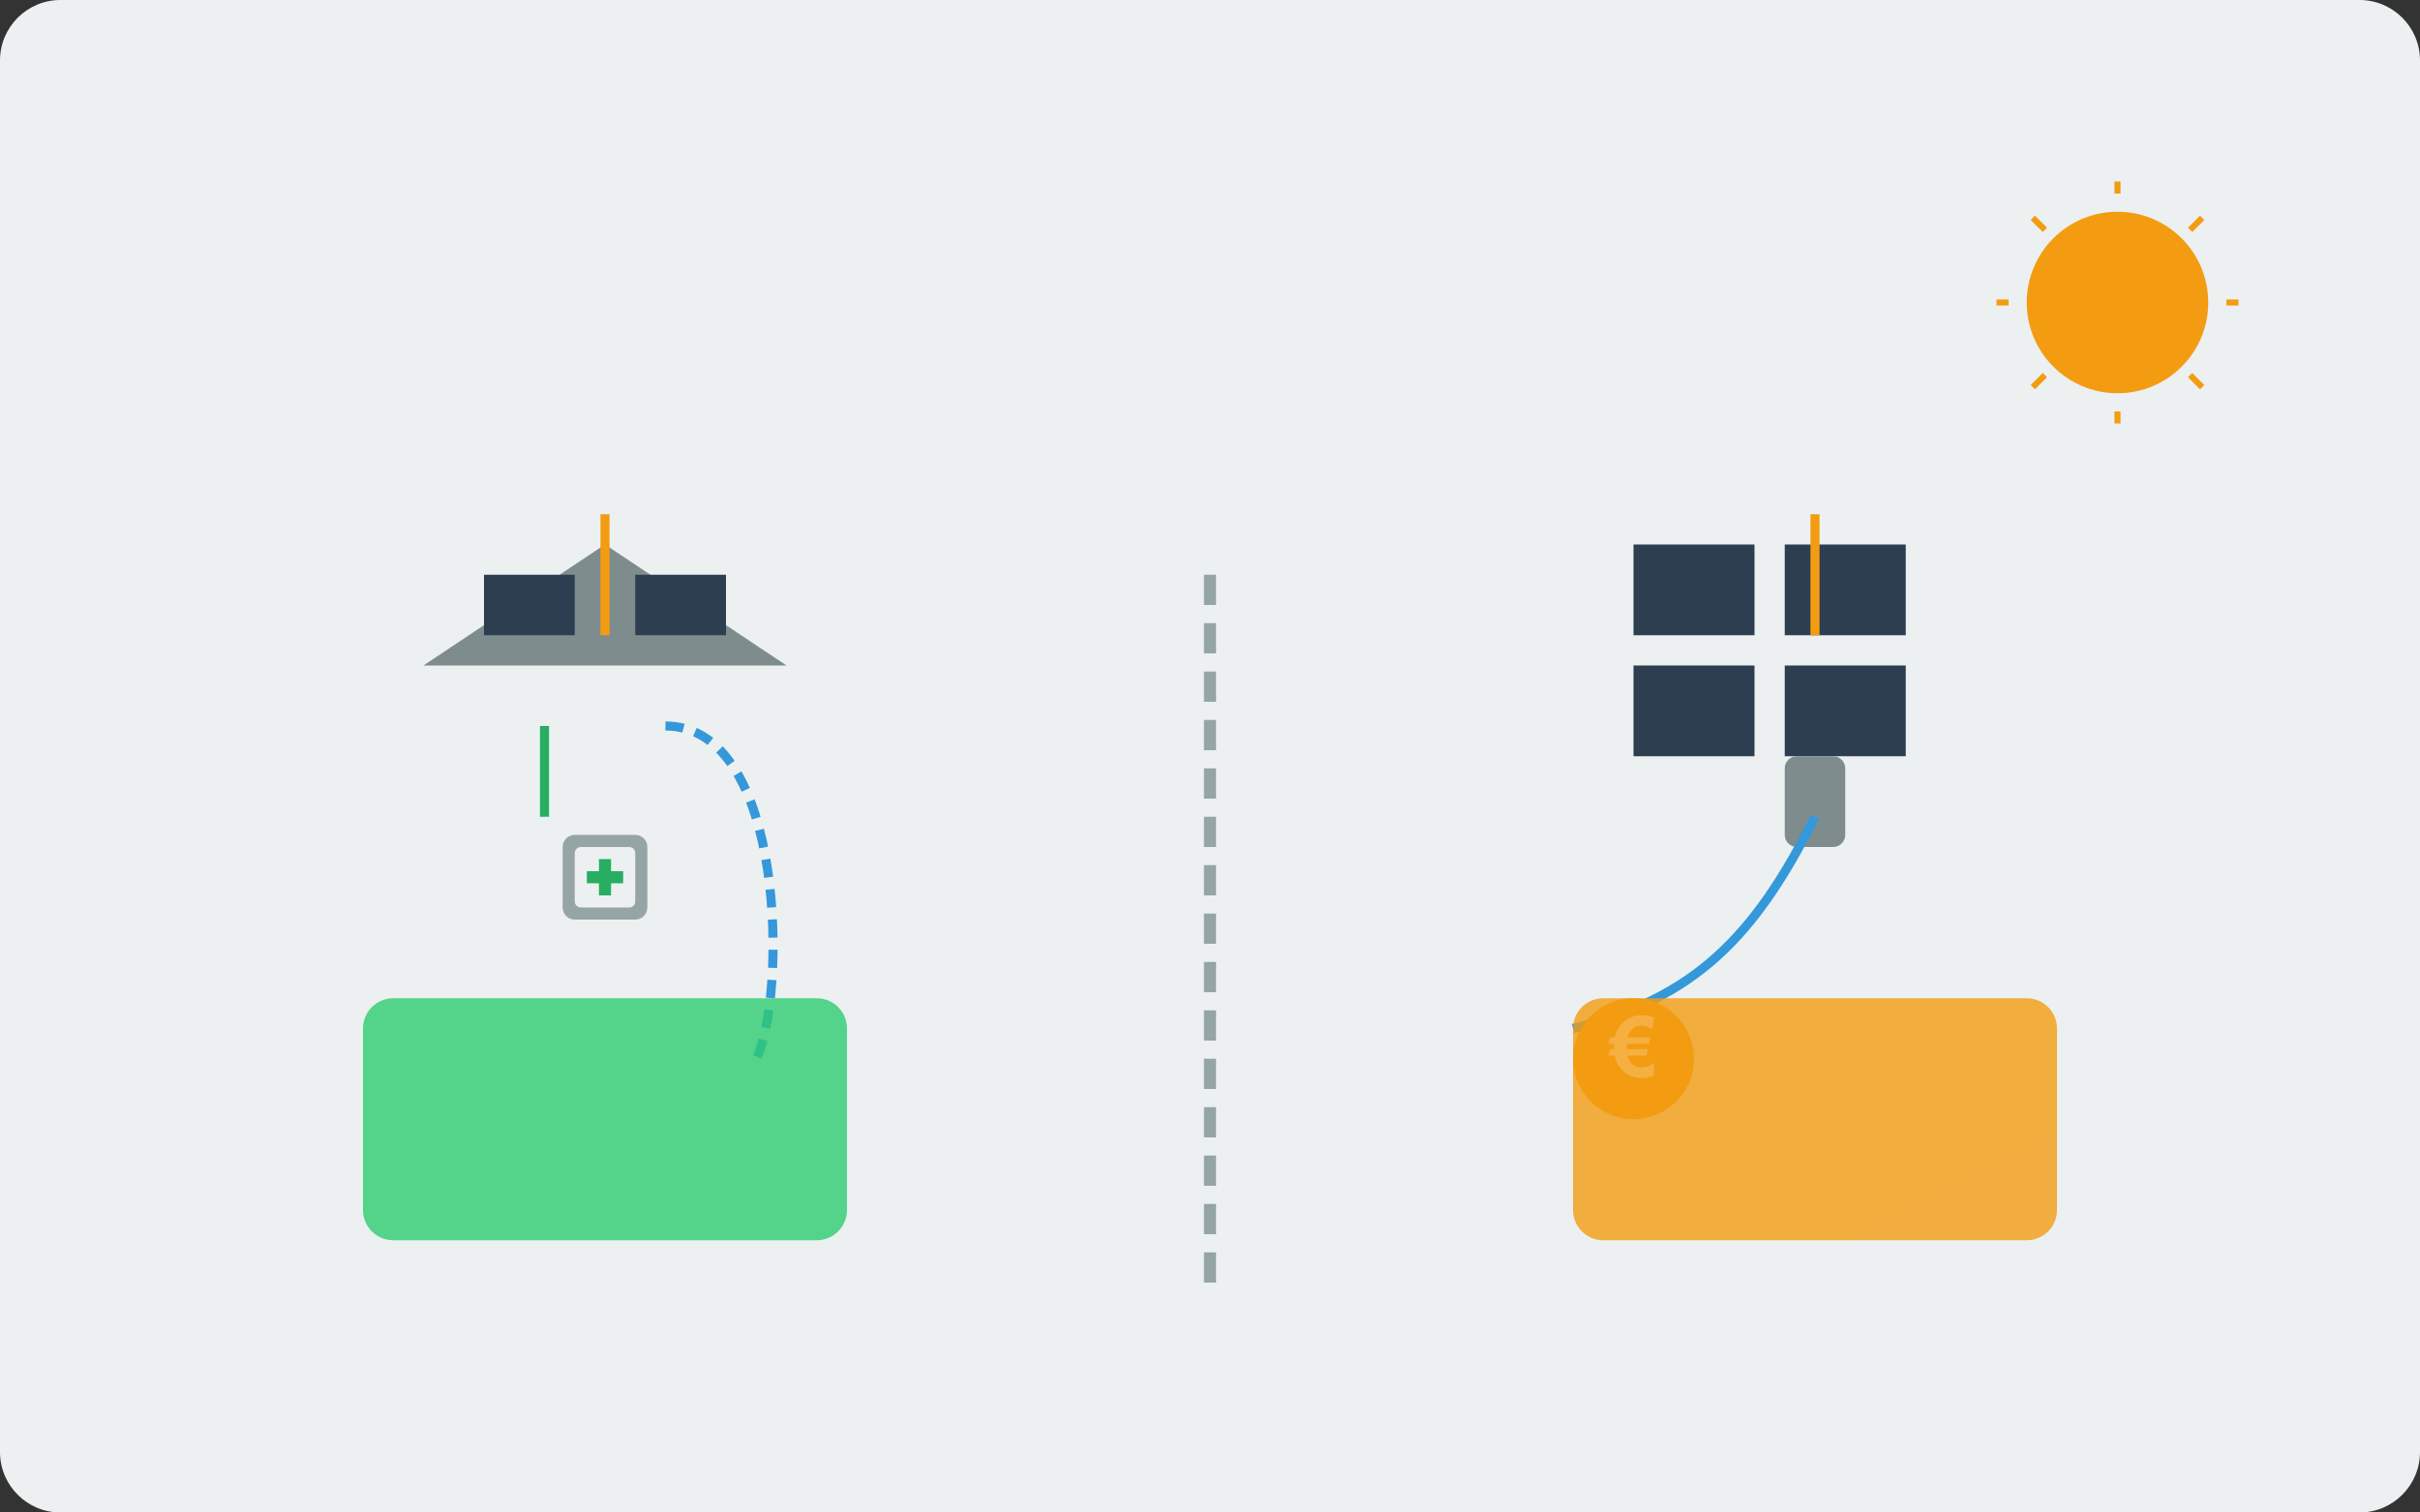 <svg width="400" height="250" viewBox="0 0 400 250" fill="none" xmlns="http://www.w3.org/2000/svg">
<rect x="0" y="0" width="400" height="250" fill="#333333" stroke="none"/>
<g clip-path="url(#clip0_2756_497)">
<path d="M390 0H10C4.477 0 0 4.477 0 10V240C0 245.523 4.477 250 10 250H390C395.523 250 400 245.523 400 240V10C400 4.477 395.523 0 390 0Z" fill="url(#paint0_linear_2756_497)"/>
<path d="M350 65C358.284 65 365 58.284 365 50C365 41.716 358.284 35 350 35C341.716 35 335 41.716 335 50C335 58.284 341.716 65 350 65Z" fill="url(#paint1_linear_2756_497)"/>
<path d="M350 30V32" stroke="#F39C12"/>
<path d="M350 68V70" stroke="#F39C12"/>
<path d="M330 50H332" stroke="#F39C12"/>
<path d="M368 50H370" stroke="#F39C12"/>
<path d="M336 36L338 38" stroke="#F39C12"/>
<path d="M362 62L364 64" stroke="#F39C12"/>
<path d="M336 64L338 62" stroke="#F39C12"/>
<path d="M362 38L364 36" stroke="#F39C12"/>
<path d="M200 95V215" stroke="#95A5A6" stroke-width="2" stroke-dasharray="5 3"/>
<path d="M125 110H75V140H125V110Z" fill="url(#paint2_linear_2756_497)"/>
<path d="M70 110L100 90L130 110H70Z" fill="#7F8C8D"/>
<path d="M95 95H80V105H95V95Z" fill="url(#paint3_linear_2756_497)"/>
<path d="M120 95H105V105H120V95Z" fill="url(#paint4_linear_2756_497)"/>
<path d="M100 85V105" stroke="#F39C12" stroke-width="1.5"/>
<path d="M90 120V135" stroke="#27AE60" stroke-width="1.5"/>
<path d="M110 120C130 120 130 165 125 175" stroke="#3498DB" stroke-width="1.5" stroke-dasharray="3 2"/>
<path d="M105 138H95C93.895 138 93 138.895 93 140V150C93 151.105 93.895 152 95 152H105C106.105 152 107 151.105 107 150V140C107 138.895 106.105 138 105 138Z" fill="#95A5A6"/>
<path d="M104 140H96C95.448 140 95 140.448 95 141V149C95 149.552 95.448 150 96 150H104C104.552 150 105 149.552 105 149V141C105 140.448 104.552 140 104 140Z" fill="#ECF0F1"/>
<path d="M97 145H103" stroke="#27AE60" stroke-width="2"/>
<path d="M100 142V148" stroke="#27AE60" stroke-width="2"/>
<path opacity="0.8" d="M135 165H65C62.239 165 60 167.239 60 170V200C60 202.761 62.239 205 65 205H135C137.761 205 140 202.761 140 200V170C140 167.239 137.761 165 135 165Z" fill="url(#paint5_linear_2756_497)"/>
<path d="M290 90H270V105H290V90Z" fill="url(#paint6_linear_2756_497)"/>
<path d="M315 90H295V105H315V90Z" fill="url(#paint7_linear_2756_497)"/>
<path d="M290 110H270V125H290V110Z" fill="url(#paint8_linear_2756_497)"/>
<path d="M315 110H295V125H315V110Z" fill="url(#paint9_linear_2756_497)"/>
<path d="M303 125H297C295.895 125 295 125.895 295 127V138C295 139.105 295.895 140 297 140H303C304.105 140 305 139.105 305 138V127C305 125.895 304.105 125 303 125Z" fill="#7F8C8D"/>
<path d="M300 85V105" stroke="#F39C12" stroke-width="1.5"/>
<path d="M300 135C290 155 280 165 260 170" stroke="#3498DB" stroke-width="1.5"/>
<path d="M270 185C275.523 185 280 180.523 280 175C280 169.477 275.523 165 270 165C264.477 165 260 169.477 260 175C260 180.523 264.477 185 270 185Z" fill="#F39C12"/>
<path d="M273.452 168.225L273.049 170.118C272.661 169.731 272.096 169.537 271.354 169.537C270.611 169.537 270.009 169.804 269.549 170.337C269.289 170.638 269.104 171.014 268.995 171.465H272.755L272.536 172.524H268.858C268.854 172.629 268.852 172.764 268.852 172.928C268.852 173.087 268.856 173.254 268.865 173.427H272.345L272.126 174.486H269.009C269.123 174.974 269.298 175.357 269.535 175.635C269.991 176.173 270.583 176.441 271.312 176.441C272.188 176.441 272.885 176.173 273.404 175.635V177.727C272.812 178.023 272.121 178.171 271.333 178.171C270.002 178.171 268.909 177.715 268.052 176.804C267.468 176.184 267.083 175.411 266.896 174.486H265.885L266.104 173.427H266.773C266.769 173.317 266.767 173.201 266.767 173.078C266.767 172.868 266.771 172.684 266.78 172.524H265.885L266.104 171.465H266.917C267.108 170.558 267.489 169.799 268.059 169.188C268.92 168.268 270.052 167.808 271.456 167.808C272.222 167.808 272.887 167.947 273.452 168.225Z" fill="white"/>
<path opacity="0.8" d="M335 165H265C262.239 165 260 167.239 260 170V200C260 202.761 262.239 205 265 205H335C337.761 205 340 202.761 340 200V170C340 167.239 337.761 165 335 165Z" fill="url(#paint10_linear_2756_497)"/>
</g>
<defs>
<linearGradient id="paint0_linear_2756_497" x1="0" y1="0" x2="22471.9" y2="35955.1" gradientUnits="userSpaceOnUse">
<stop stop-color="#ECF0F1"/>
<stop offset="1" stop-color="#BDC3C7"/>
</linearGradient>
<linearGradient id="paint1_linear_2756_497" x1="335" y1="35" x2="3335" y2="3035" gradientUnits="userSpaceOnUse">
<stop stop-color="#F39C12"/>
<stop offset="1" stop-color="#E67E22"/>
</linearGradient>
<linearGradient id="paint2_linear_2756_497" x1="75" y1="110" x2="2722.06" y2="4521.76" gradientUnits="userSpaceOnUse">
<stop stop-color="#ECF0F1"/>
<stop offset="1" stop-color="#BDC3C7"/>
</linearGradient>
<linearGradient id="paint3_linear_2756_497" x1="80" y1="95" x2="1003.08" y2="1479.62" gradientUnits="userSpaceOnUse">
<stop stop-color="#2C3E50"/>
<stop offset="1" stop-color="#34495E"/>
</linearGradient>
<linearGradient id="paint4_linear_2756_497" x1="105" y1="95" x2="1028.08" y2="1479.62" gradientUnits="userSpaceOnUse">
<stop stop-color="#2C3E50"/>
<stop offset="1" stop-color="#34495E"/>
</linearGradient>
<linearGradient id="paint5_linear_2756_497" x1="60" y1="165" x2="3260" y2="6565" gradientUnits="userSpaceOnUse">
<stop stop-color="#2ECC71"/>
<stop offset="1" stop-color="#27AE60"/>
</linearGradient>
<linearGradient id="paint6_linear_2756_497" x1="270" y1="90" x2="1710" y2="2010" gradientUnits="userSpaceOnUse">
<stop stop-color="#2C3E50"/>
<stop offset="1" stop-color="#34495E"/>
</linearGradient>
<linearGradient id="paint7_linear_2756_497" x1="295" y1="90" x2="1735" y2="2010" gradientUnits="userSpaceOnUse">
<stop stop-color="#2C3E50"/>
<stop offset="1" stop-color="#34495E"/>
</linearGradient>
<linearGradient id="paint8_linear_2756_497" x1="270" y1="110" x2="1710" y2="2030" gradientUnits="userSpaceOnUse">
<stop stop-color="#2C3E50"/>
<stop offset="1" stop-color="#34495E"/>
</linearGradient>
<linearGradient id="paint9_linear_2756_497" x1="295" y1="110" x2="1735" y2="2030" gradientUnits="userSpaceOnUse">
<stop stop-color="#2C3E50"/>
<stop offset="1" stop-color="#34495E"/>
</linearGradient>
<linearGradient id="paint10_linear_2756_497" x1="260" y1="165" x2="3460" y2="6565" gradientUnits="userSpaceOnUse">
<stop stop-color="#F39C12"/>
<stop offset="1" stop-color="#E67E22"/>
</linearGradient>
<clipPath id="clip0_2756_497">
<rect width="400" height="250" fill="white"/>
</clipPath>
</defs>
</svg>
